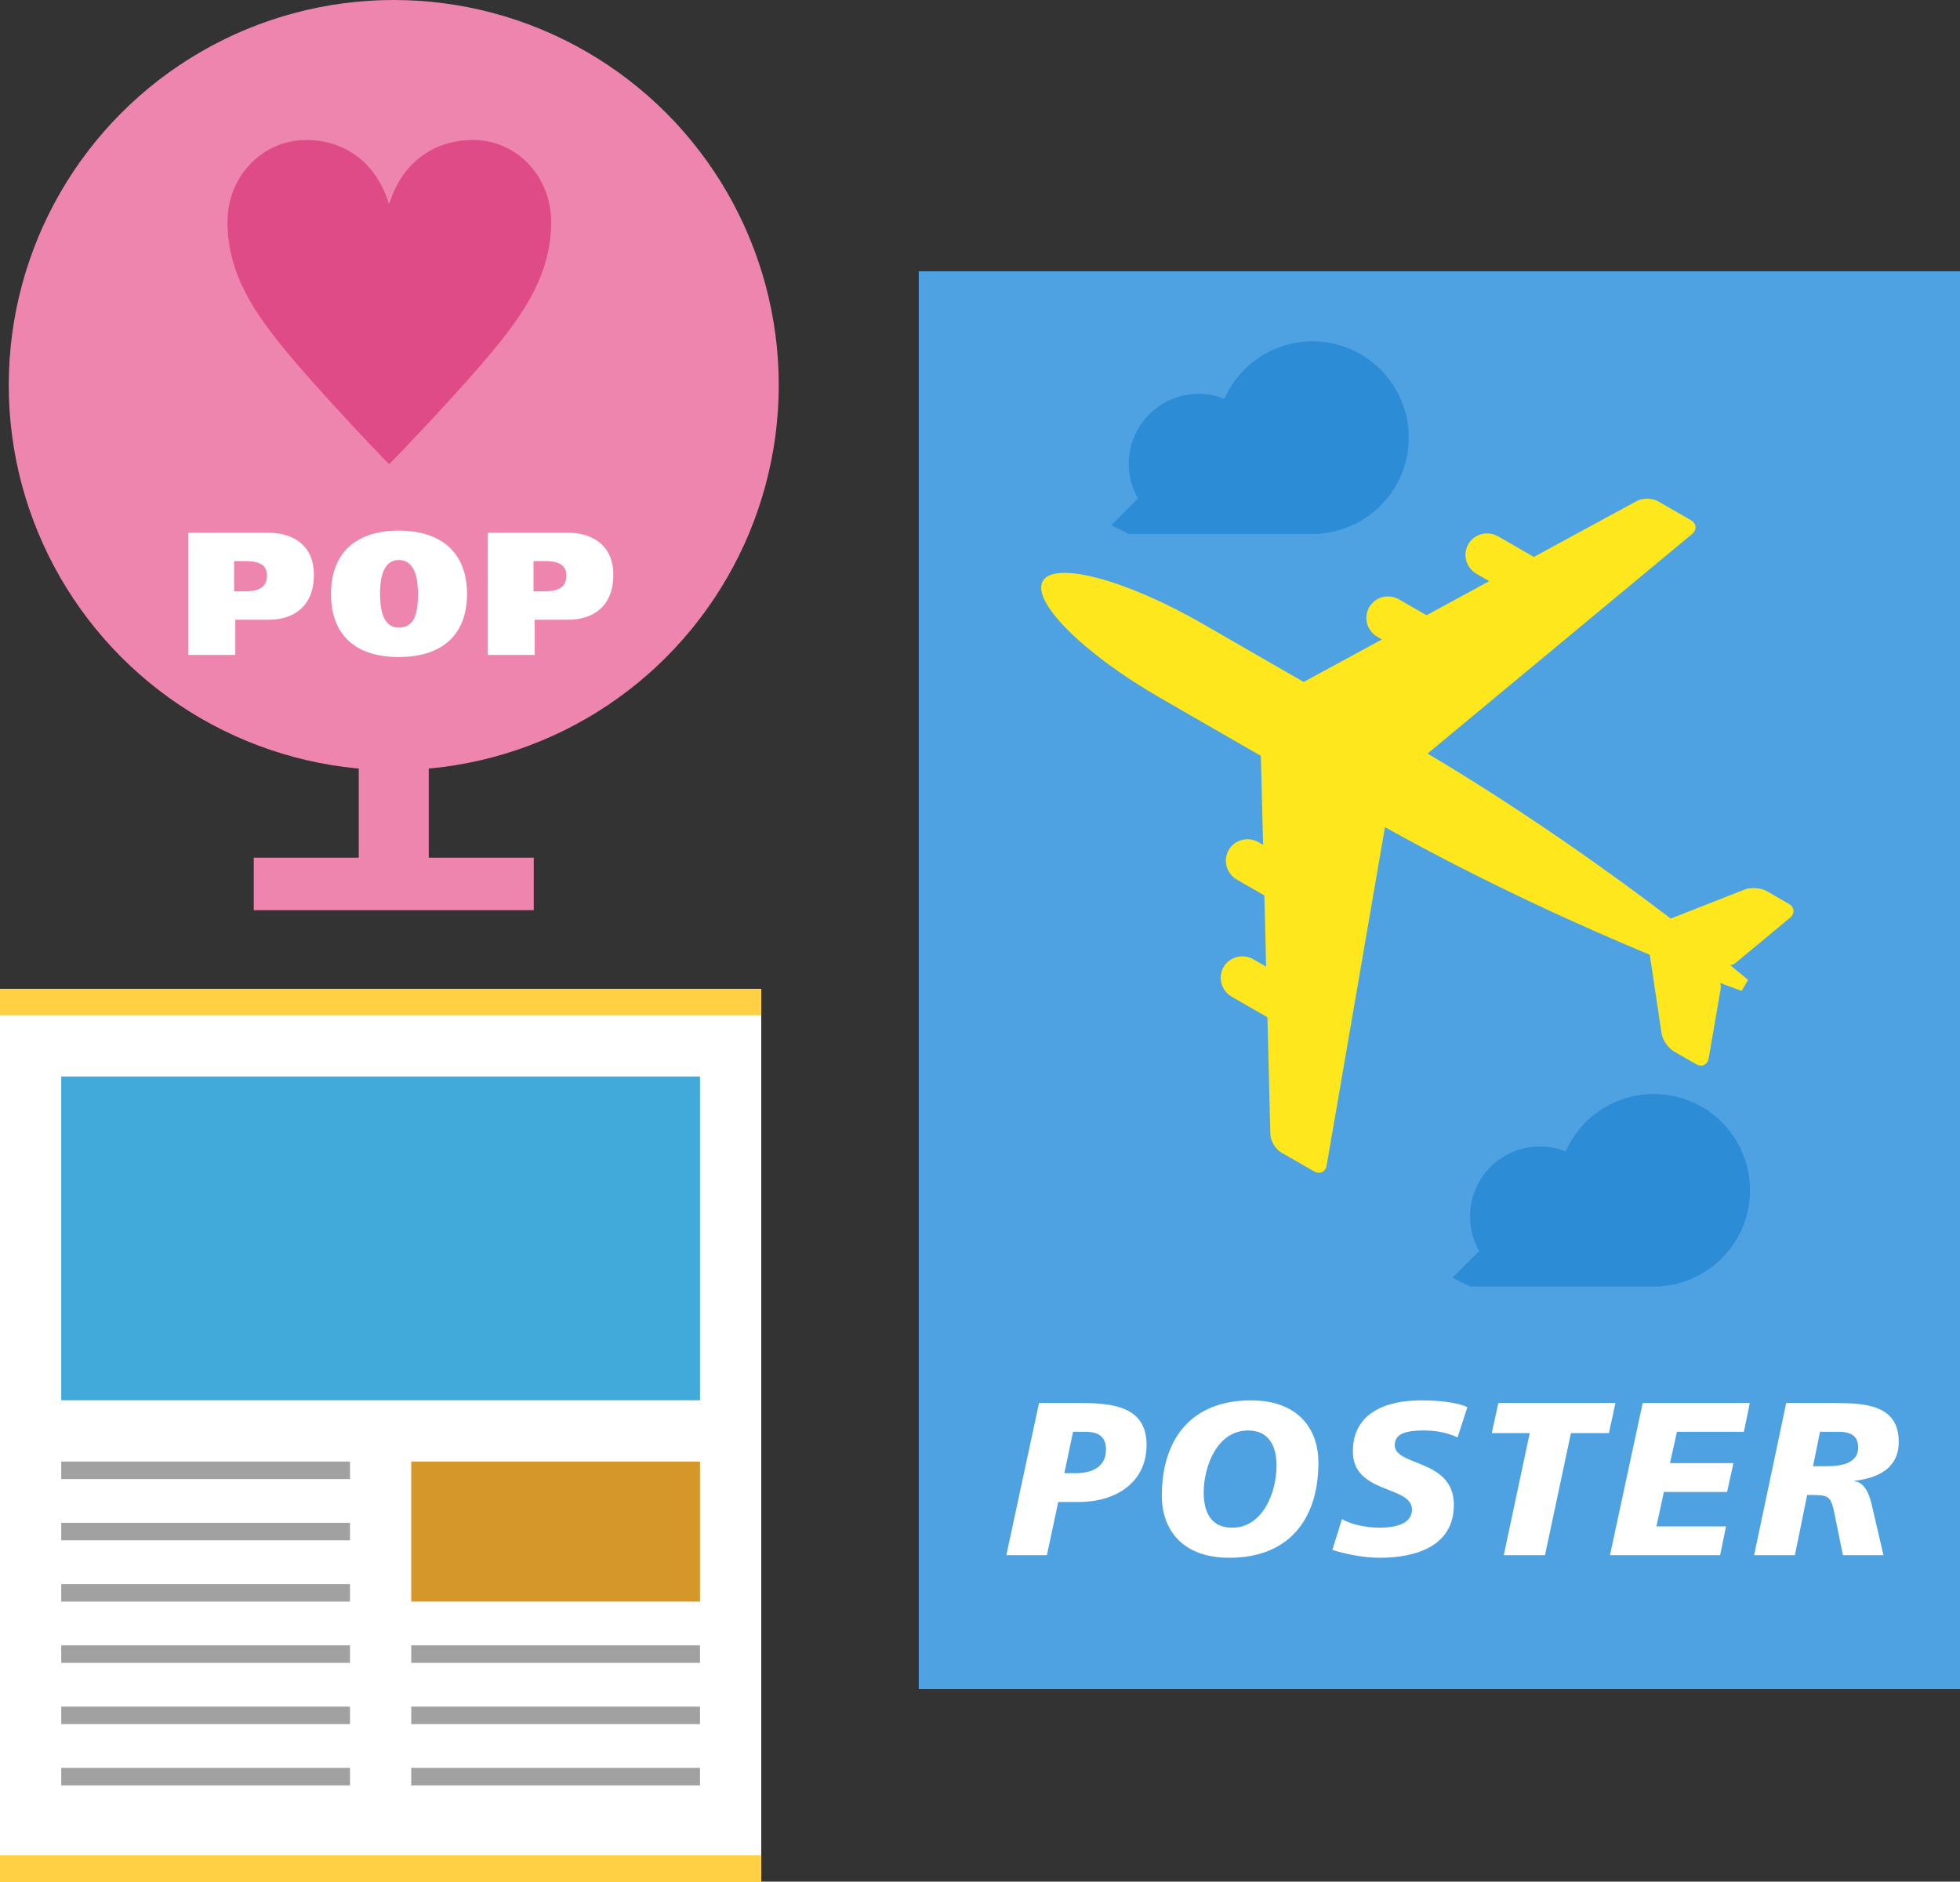 <svg xmlns="http://www.w3.org/2000/svg" preserveAspectRatio="xMidYMid" width="224" height="215" viewBox="0 0 224 215"><rect x="0" y="0" width="224" height="215" fill="#333333" stroke="none"/><defs><style>.cls-1{fill:#4fa2e2}.cls-2{fill:#ffe71d}.cls-11,.cls-2,.cls-3,.cls-4,.cls-6,.cls-8{fill-rule:evenodd}.cls-3{fill:#2c8cd6}.cls-4,.cls-7{fill:#fff}.cls-5{fill:#ee85af}.cls-6{fill:#df4b86}.cls-8{fill:#ffd043}.cls-9{fill:#d6972a}.cls-10{fill:#42aadb}.cls-11{fill:#a1a1a1}</style></defs><g><rect x="105" y="31" width="119" height="162" class="cls-1"/><path d="M204.580,104.859 L198.391,109.993 C198.216,110.139 197.997,110.236 197.764,110.307 C199.062,111.361 199.775,111.966 199.775,111.966 L199.048,113.222 C199.048,113.222 198.167,112.908 196.602,112.313 C196.657,112.550 196.682,112.789 196.643,113.013 L195.279,120.930 C195.149,121.677 194.495,121.972 193.825,121.587 L191.317,120.142 C190.650,119.758 190.007,118.826 189.892,118.071 L188.546,109.095 C180.790,105.864 169.652,100.860 158.283,94.509 L151.617,133.173 C151.487,133.921 150.832,134.220 150.162,133.834 L146.439,131.690 C145.769,131.304 145.204,130.361 145.185,129.603 L144.850,116.236 L140.775,113.890 C139.577,113.200 139.154,111.679 139.837,110.499 C140.521,109.318 142.052,108.923 143.250,109.614 L144.704,110.451 L144.500,102.315 L141.364,100.509 C140.163,99.817 139.744,98.296 140.428,97.115 C141.109,95.937 142.637,95.541 143.839,96.233 L144.355,96.530 L144.099,86.366 L132.583,79.733 C123.832,74.694 117.831,68.719 119.180,66.389 C120.530,64.056 128.719,66.249 137.470,71.289 L148.989,77.923 L157.934,73.065 L157.419,72.769 C156.218,72.077 155.799,70.556 156.483,69.376 C157.165,68.197 158.694,67.798 159.896,68.491 L163.032,70.297 L170.202,66.403 L168.746,65.564 C167.547,64.874 167.124,63.354 167.805,62.177 C168.491,60.993 170.022,60.598 171.220,61.288 L175.298,63.637 L187.064,57.247 C187.731,56.885 188.834,56.898 189.504,57.284 L193.227,59.428 C193.897,59.814 193.965,60.530 193.379,61.019 L163.150,86.104 C174.346,92.749 184.263,99.870 190.944,104.956 L199.405,101.635 C200.119,101.353 201.253,101.440 201.919,101.824 L204.428,103.268 C205.098,103.654 205.167,104.369 204.580,104.859 Z" class="cls-2"/><path d="M190.000,146.950 L190.000,147.000 L177.000,147.000 L176.000,147.000 L168.000,147.000 L166.000,146.000 L169.000,143.000 L169.114,143.057 C168.411,141.867 168.000,140.483 168.000,139.000 C168.000,134.582 171.582,131.000 176.000,131.000 C177.039,131.000 178.028,131.204 178.938,131.565 C180.645,127.700 184.504,125.000 189.000,125.000 C195.075,125.000 200.000,129.925 200.000,136.000 C200.000,141.738 195.606,146.444 190.000,146.950 ZM151.000,60.949 L151.000,61.000 L138.000,61.000 L137.000,61.000 L129.000,61.000 L127.000,60.000 L130.000,57.000 L130.113,57.057 C129.411,55.866 129.000,54.483 129.000,53.000 C129.000,48.582 132.582,45.000 137.000,45.000 C138.039,45.000 139.028,45.204 139.939,45.565 C141.645,41.700 145.504,39.000 150.000,39.000 C156.075,39.000 161.000,43.925 161.000,50.000 C161.000,55.737 156.606,60.444 151.000,60.949 Z" class="cls-3"/><path d="M211.938,169.202 L211.938,169.252 C213.309,169.376 213.758,171.219 214.007,172.340 L215.254,177.696 L210.617,177.696 L209.720,173.262 C209.271,170.995 209.122,170.821 207.028,170.821 L206.530,170.821 L205.134,177.696 L200.472,177.696 L204.137,160.309 L209.695,160.309 C213.010,160.334 216.998,160.433 216.998,164.743 C216.998,167.807 214.606,168.878 211.938,169.202 ZM210.219,163.597 L208.000,163.597 L207.203,167.533 L208.773,167.533 C210.792,167.533 212.362,167.035 212.362,165.391 C212.362,164.145 211.614,163.622 210.219,163.597 ZM191.650,163.597 L190.853,167.184 L198.106,167.184 L197.383,170.472 L190.155,170.472 L189.307,174.408 L197.259,174.408 L196.586,177.696 L183.998,177.696 L187.737,160.309 L199.976,160.309 L199.303,163.597 L191.650,163.597 ZM179.537,163.747 L176.571,177.696 L171.860,177.696 L174.826,163.747 L170.489,163.747 L171.237,160.309 L184.622,160.309 L183.875,163.747 L179.537,163.747 ZM162.739,163.448 C160.894,163.448 159.399,163.721 159.399,165.116 C159.399,167.583 166.154,166.661 166.154,171.942 C166.154,176.750 161.692,177.995 157.654,177.995 C155.859,177.995 153.790,177.571 152.270,177.098 L153.367,173.561 C154.289,174.159 156.133,174.558 157.654,174.558 C159.100,174.558 161.368,174.283 161.368,172.490 C161.368,169.700 154.613,170.746 154.613,165.839 C154.613,161.355 158.551,160.010 162.365,160.010 C164.509,160.010 166.528,160.234 167.699,160.782 L166.578,164.244 C165.680,163.821 164.459,163.448 162.739,163.448 ZM140.507,177.995 C134.848,177.995 132.780,174.483 132.780,170.920 C132.780,164.319 136.244,160.010 142.949,160.010 C148.608,160.010 150.676,163.522 150.676,167.109 C150.676,173.686 147.212,177.995 140.507,177.995 ZM142.650,163.448 C139.061,163.448 137.565,167.608 137.565,170.547 C137.565,172.739 138.388,174.558 140.806,174.558 C144.395,174.558 145.891,170.397 145.891,167.483 C145.891,165.291 145.068,163.448 142.650,163.448 ZM123.309,171.618 L120.941,171.618 L119.645,177.696 L115.009,177.696 L118.748,160.309 L123.384,160.309 C127.198,160.309 131.036,160.708 131.036,165.092 C131.036,169.426 127.497,171.618 123.309,171.618 ZM124.007,163.597 L122.636,163.597 L121.639,168.330 L122.885,168.330 C124.730,168.330 126.400,167.682 126.400,165.615 C126.400,163.946 125.253,163.597 124.007,163.597 Z" class="cls-4"/><circle cx="45" cy="44" r="44" class="cls-5"/><rect x="41" y="69" width="8" height="31" class="cls-5"/><rect x="29" y="98" width="32" height="6" class="cls-5"/><path d="M64.952,70.812 L61.112,70.812 L61.112,74.832 L55.750,74.832 L55.750,60.869 L64.972,60.869 C67.153,60.869 70.094,61.909 70.094,65.670 C70.094,69.311 67.753,70.812 64.952,70.812 ZM62.132,64.110 L60.972,64.110 L60.972,67.570 L62.152,67.570 C63.432,67.570 64.732,67.331 64.732,65.770 C64.732,64.290 63.432,64.110 62.132,64.110 ZM45.572,75.073 C40.691,75.073 37.831,72.612 37.831,67.851 C37.831,63.170 40.691,60.629 45.572,60.629 C50.453,60.629 53.374,63.170 53.374,67.851 C53.374,72.612 50.453,75.073 45.572,75.073 ZM45.572,63.990 C43.592,63.990 43.432,66.551 43.432,67.851 C43.432,69.351 43.652,71.712 45.572,71.712 C47.693,71.712 47.753,69.351 47.773,67.851 C47.753,66.551 47.613,63.990 45.572,63.990 ZM30.733,70.812 L26.892,70.812 L26.892,74.832 L21.531,74.832 L21.531,60.869 L30.753,60.869 C32.933,60.869 35.874,61.909 35.874,65.670 C35.874,69.311 33.533,70.812 30.733,70.812 ZM27.912,64.110 L26.752,64.110 L26.752,67.570 L27.932,67.570 C29.213,67.570 30.513,67.331 30.513,65.770 C30.513,64.290 29.213,64.110 27.912,64.110 Z" class="cls-4"/><path d="M44.517,23.228 C46.036,18.346 49.814,15.995 54.053,15.995 C59.121,15.995 62.991,20.234 62.991,25.347 C62.991,31.520 59.628,36.082 56.173,40.274 C52.857,44.282 46.222,51.286 44.517,52.990 L44.425,52.990 C42.720,51.286 36.131,44.282 32.815,40.275 C29.360,36.082 25.997,31.520 25.997,25.347 C25.997,20.141 30.005,15.996 34.979,15.996 C39.173,15.995 42.904,18.346 44.425,23.228 L44.517,23.228 Z" class="cls-6"/><rect y="113" width="87" height="102" class="cls-7"/><path d="M0.000,215.000 L0.000,212.000 L87.000,212.000 L87.000,215.000 L0.000,215.000 ZM0.000,113.001 L87.000,113.001 L87.000,116.000 L0.000,116.000 L0.000,113.001 Z" class="cls-8"/><rect x="47" y="167" width="33" height="16" class="cls-9"/><rect x="7" y="123" width="73" height="37" class="cls-10"/><path d="M47.000,204.000 L47.000,202.001 L80.000,202.001 L80.000,204.000 L47.000,204.000 ZM47.000,195.000 L80.000,195.000 L80.000,197.000 L47.000,197.000 L47.000,195.000 ZM47.000,188.000 L80.000,188.000 L80.000,190.000 L47.000,190.000 L47.000,188.000 ZM7.000,202.001 L40.000,202.001 L40.000,204.000 L7.000,204.000 L7.000,202.001 ZM7.000,195.000 L40.000,195.000 L40.000,197.000 L7.000,197.000 L7.000,195.000 ZM7.000,188.000 L40.000,188.000 L40.000,190.000 L7.000,190.000 L7.000,188.000 ZM7.000,181.001 L40.000,181.001 L40.000,183.000 L7.000,183.000 L7.000,181.001 ZM7.000,174.000 L40.000,174.000 L40.000,176.000 L7.000,176.000 L7.000,174.000 ZM7.000,167.000 L40.000,167.000 L40.000,169.000 L7.000,169.000 L7.000,167.000 Z" class="cls-11"/></g></svg>